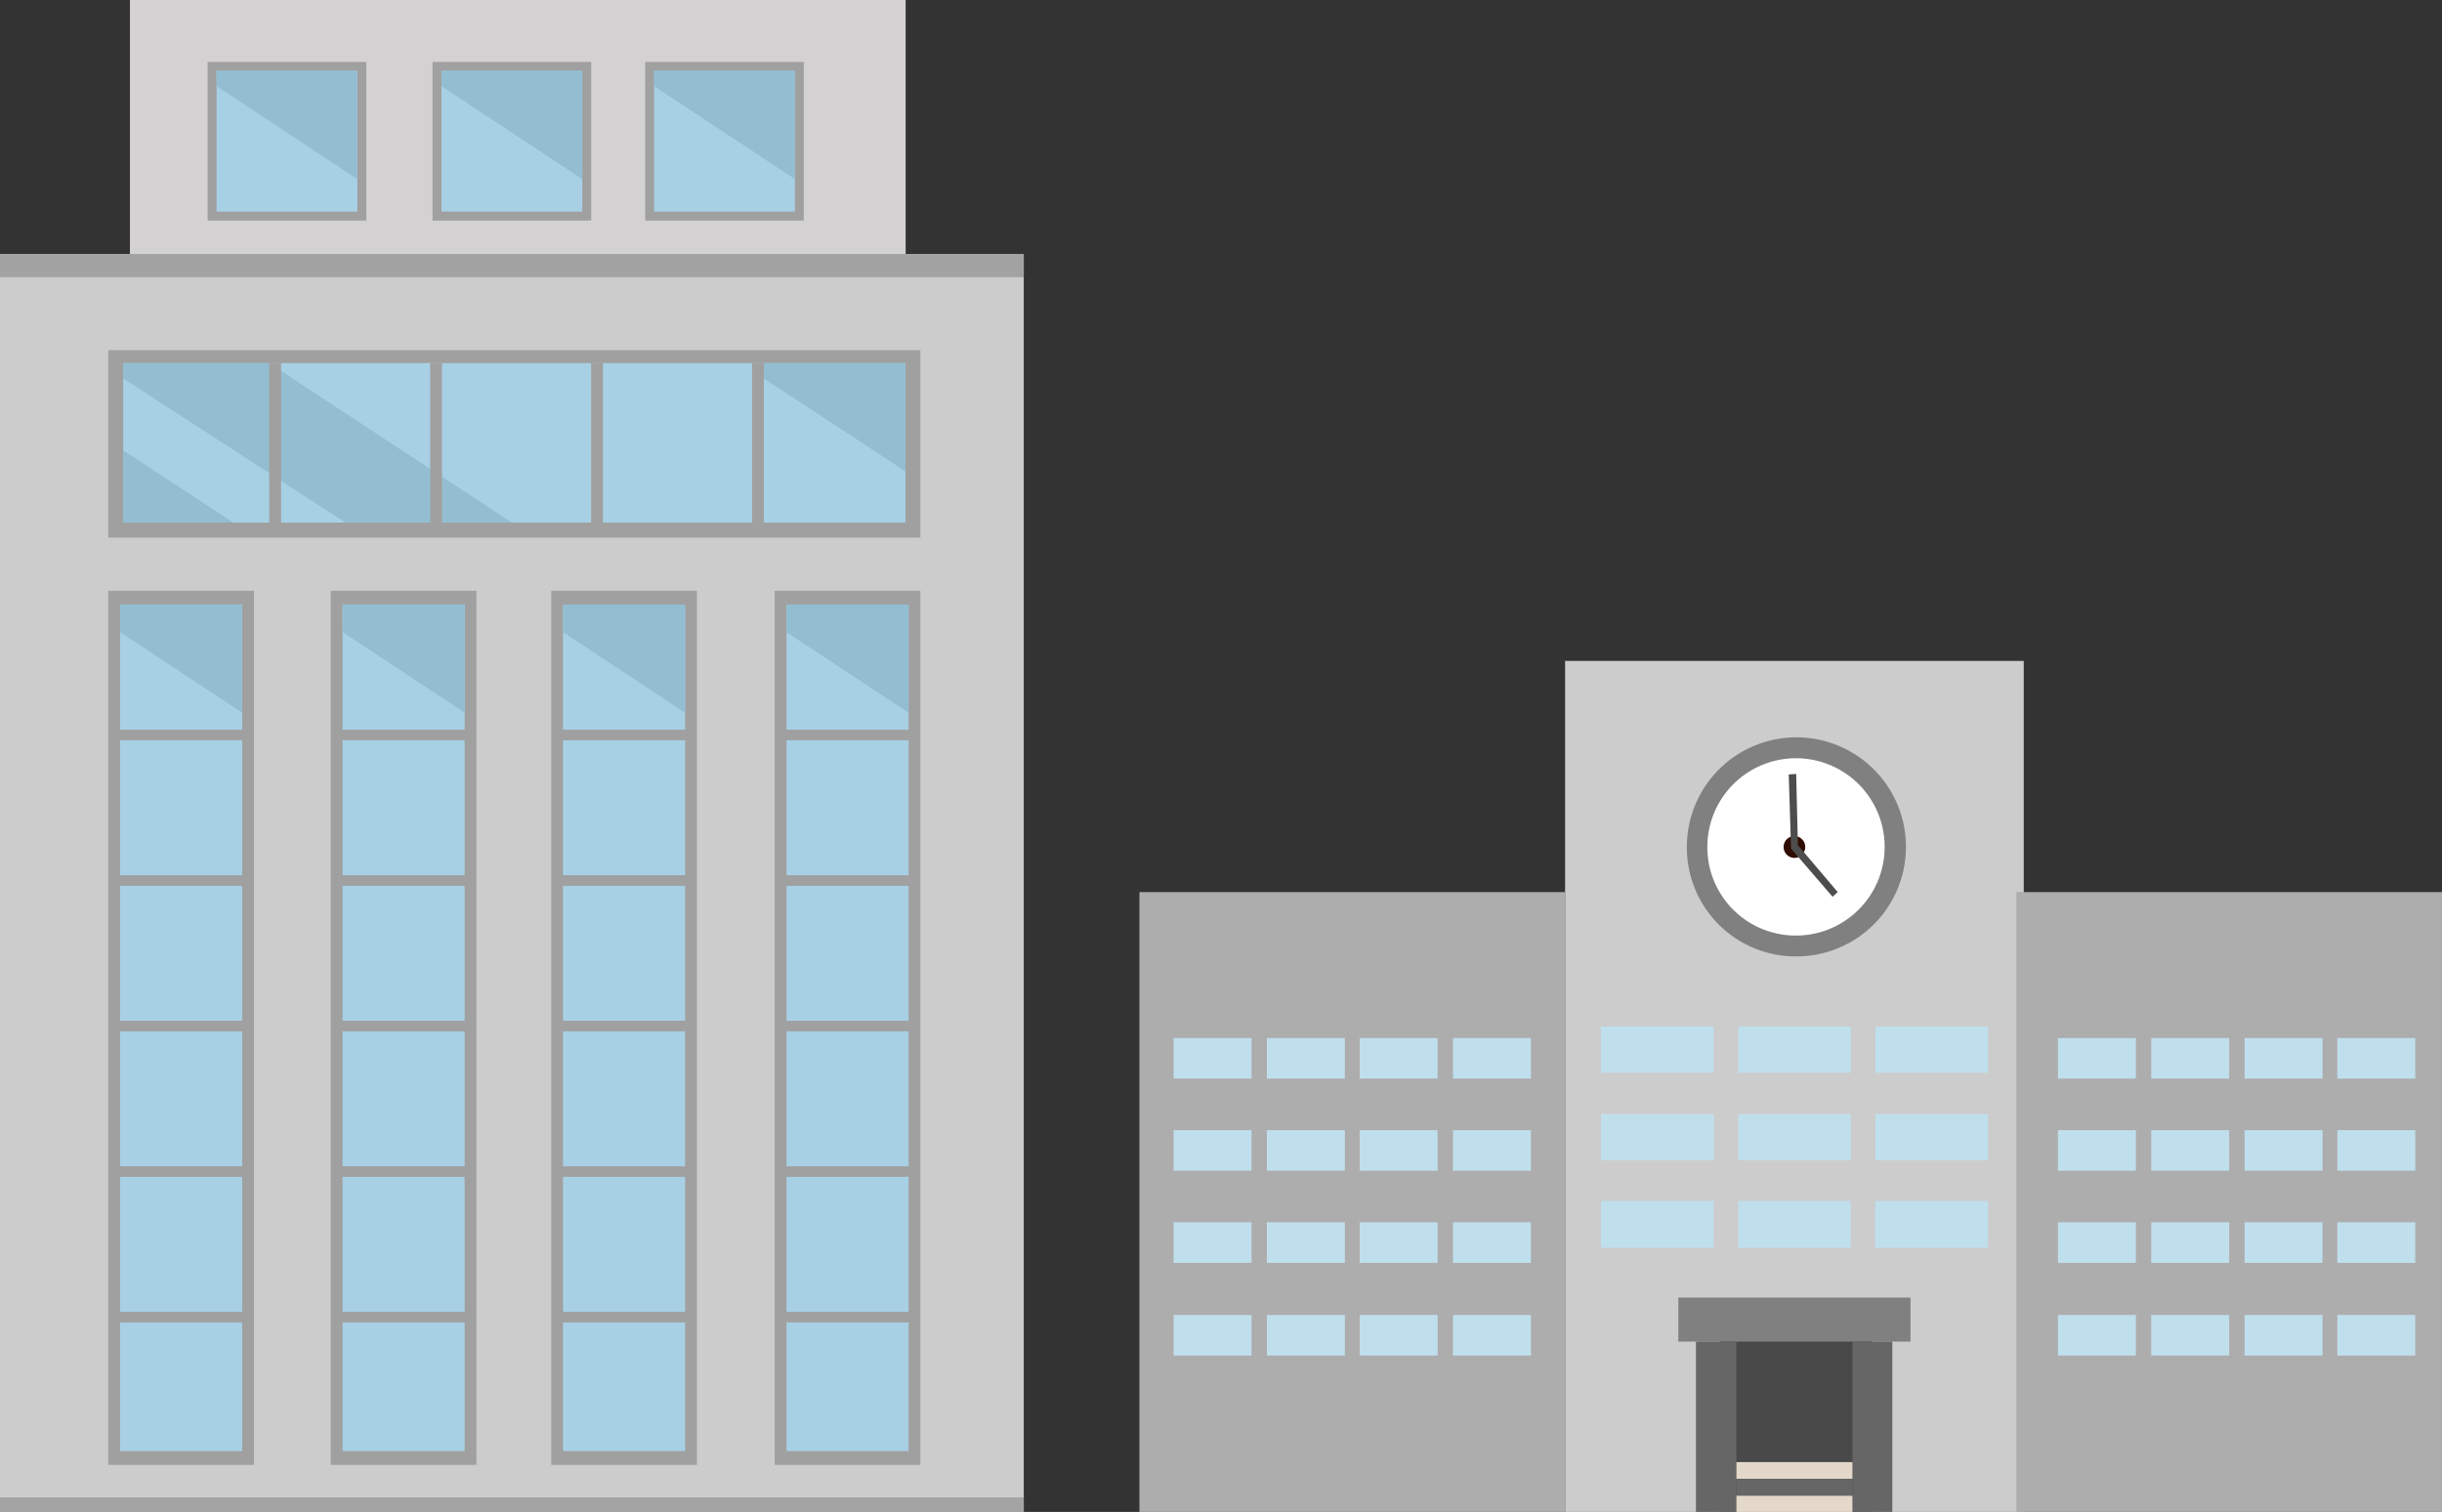 <svg id="コンポーネント_49_1" data-name="コンポーネント 49 – 1" xmlns="http://www.w3.org/2000/svg" width="229.617" height="142.171" viewBox="0 0 229.617 142.171">
  <rect x="0" y="0" width="229.617" height="142.171" fill="#333333" stroke="none"/>
  <g id="グループ_32370" data-name="グループ 32370" transform="translate(0 0)">
    <g id="グループ_32369" data-name="グループ 32369" transform="translate(0 0)">
      <rect id="長方形_15042" data-name="長方形 15042" width="96.262" height="118.29" transform="translate(0 23.88)" fill="#ccc"/>
      <rect id="長方形_15043" data-name="長方形 15043" width="72.937" height="23.88" transform="translate(12.218)" fill="#d3d1d1"/>
      <rect id="長方形_15044" data-name="長方形 15044" width="14.917" height="14.917" transform="translate(19.523 5.824)" fill="#a0a0a0"/>
      <rect id="長方形_15045" data-name="長方形 15045" width="14.917" height="14.917" transform="translate(40.672 5.824)" fill="#a0a0a0"/>
      <rect id="長方形_15046" data-name="長方形 15046" width="14.917" height="14.917" transform="translate(60.665 5.824)" fill="#a0a0a0"/>
      <rect id="長方形_15047" data-name="長方形 15047" width="13.236" height="13.236" transform="translate(20.363 6.664)" fill="#a8d0e5"/>
      <path id="パス_36637" data-name="パス 36637" d="M1605.075,773.611V772.17h13.236v10.179Z" transform="translate(-1584.712 -765.505)" fill="#93bed1" fill-rule="evenodd"/>
      <rect id="長方形_15048" data-name="長方形 15048" width="13.236" height="13.236" transform="translate(41.513 6.664)" fill="#a8d0e5"/>
      <rect id="長方形_15049" data-name="長方形 15049" width="13.236" height="13.236" transform="translate(61.506 6.664)" fill="#a8d0e5"/>
      <rect id="長方形_15050" data-name="長方形 15050" width="13.699" height="82.192" transform="translate(10.181 55.554)" fill="#a0a0a0"/>
      <rect id="長方形_15051" data-name="長方形 15051" width="11.477" height="79.601" transform="translate(11.292 56.85)" fill="#a8d0e5"/>
      <rect id="長方形_15052" data-name="長方形 15052" width="13.699" height="82.192" transform="translate(31.1 55.554)" fill="#a0a0a0"/>
      <rect id="長方形_15053" data-name="長方形 15053" width="11.477" height="79.601" transform="translate(32.211 56.85)" fill="#a8d0e5"/>
      <rect id="長方形_15054" data-name="長方形 15054" width="13.699" height="82.192" transform="translate(51.833 55.554)" fill="#a0a0a0"/>
      <rect id="長方形_15055" data-name="長方形 15055" width="11.477" height="79.601" transform="translate(52.944 56.85)" fill="#a8d0e5"/>
      <rect id="長方形_15056" data-name="長方形 15056" width="13.699" height="82.192" transform="translate(72.844 55.554)" fill="#a0a0a0"/>
      <rect id="長方形_15057" data-name="長方形 15057" width="11.477" height="79.601" transform="translate(73.955 56.85)" fill="#a8d0e5"/>
      <rect id="長方形_15058" data-name="長方形 15058" width="76.361" height="17.632" transform="translate(10.181 32.923)" fill="#a0a0a0"/>
      <rect id="長方形_15059" data-name="長方形 15059" width="73.555" height="14.995" transform="translate(11.584 34.147)" fill="#a8d0e5"/>
      <rect id="長方形_15060" data-name="長方形 15060" width="96.262" height="2.188" transform="translate(0 23.88)" fill="#a3a3a3"/>
      <rect id="長方形_15061" data-name="長方形 15061" width="96.262" height="1.362" transform="translate(0 140.808)" fill="#a3a3a3"/>
      <path id="パス_36638" data-name="パス 36638" d="M1624.8,773.611V772.17h13.236v10.179Z" transform="translate(-1583.288 -765.505)" fill="#93bed1" fill-rule="evenodd"/>
      <path id="パス_36639" data-name="パス 36639" d="M1643.448,773.611V772.17h13.236v10.179Z" transform="translate(-1581.943 -765.505)" fill="#93bed1" fill-rule="evenodd"/>
      <path id="パス_36640" data-name="パス 36640" d="M1655.06,818.978h11.477v10.179l-11.477-7.577Z" transform="translate(-1581.105 -762.129)" fill="#93bed1" fill-rule="evenodd"/>
      <path id="パス_36641" data-name="パス 36641" d="M1635.463,818.978h11.478v10.179l-11.478-7.577Z" transform="translate(-1582.519 -762.129)" fill="#93bed1" fill-rule="evenodd"/>
      <path id="パス_36642" data-name="パス 36642" d="M1616.125,818.968H1627.6v10.178l-11.478-7.577Z" transform="translate(-1583.914 -762.129)" fill="#93bed1" fill-rule="evenodd"/>
      <path id="パス_36643" data-name="パス 36643" d="M1596.614,818.968h11.477v10.178l-11.477-7.577Z" transform="translate(-1585.322 -762.129)" fill="#93bed1" fill-rule="evenodd"/>
      <path id="パス_36644" data-name="パス 36644" d="M1596.887,799.244V797.8h13.73l22.816,14.995H1617.78Z" transform="translate(-1585.302 -763.656)" fill="#93bed1" fill-rule="evenodd"/>
      <rect id="長方形_15062" data-name="長方形 15062" width="1.111" height="14.995" transform="translate(25.315 34.147)" fill="#a0a0a0"/>
      <rect id="長方形_15063" data-name="長方形 15063" width="1.111" height="14.995" transform="translate(40.448 34.147)" fill="#a0a0a0"/>
      <rect id="長方形_15064" data-name="長方形 15064" width="1.111" height="14.995" transform="translate(55.582 34.147)" fill="#a0a0a0"/>
      <rect id="長方形_15065" data-name="長方形 15065" width="1.111" height="14.995" transform="translate(70.715 34.147)" fill="#a0a0a0"/>
      <path id="パス_36645" data-name="パス 36645" d="M1653.074,799.244V797.8h13.314v10.179Z" transform="translate(-1581.249 -763.656)" fill="#93bed1" fill-rule="evenodd"/>
      <path id="パス_36646" data-name="パス 36646" d="M1607.247,812.246h-10.36v-6.8Z" transform="translate(-1585.302 -763.105)" fill="#93bed1" fill-rule="evenodd"/>
    </g>
    <rect id="長方形_15066" data-name="長方形 15066" width="12.773" height="0.995" transform="translate(10.634 68.617)" fill="#a0a0a0"/>
    <rect id="長方形_15067" data-name="長方形 15067" width="12.773" height="0.995" transform="translate(10.634 82.301)" fill="#a0a0a0"/>
    <rect id="長方形_15068" data-name="長方形 15068" width="12.773" height="0.995" transform="translate(10.634 95.985)" fill="#a0a0a0"/>
    <rect id="長方形_15069" data-name="長方形 15069" width="12.773" height="0.995" transform="translate(10.634 109.669)" fill="#a0a0a0"/>
    <rect id="長方形_15070" data-name="長方形 15070" width="12.773" height="0.995" transform="translate(10.634 123.354)" fill="#a0a0a0"/>
    <rect id="長方形_15071" data-name="長方形 15071" width="12.773" height="0.995" transform="translate(31.563 68.617)" fill="#a0a0a0"/>
    <rect id="長方形_15072" data-name="長方形 15072" width="12.773" height="0.995" transform="translate(31.563 82.301)" fill="#a0a0a0"/>
    <rect id="長方形_15073" data-name="長方形 15073" width="12.773" height="0.995" transform="translate(31.563 95.985)" fill="#a0a0a0"/>
    <rect id="長方形_15074" data-name="長方形 15074" width="12.773" height="0.995" transform="translate(31.563 109.669)" fill="#a0a0a0"/>
    <rect id="長方形_15075" data-name="長方形 15075" width="12.773" height="0.995" transform="translate(31.563 123.354)" fill="#a0a0a0"/>
    <rect id="長方形_15076" data-name="長方形 15076" width="12.773" height="0.995" transform="translate(52.296 68.617)" fill="#a0a0a0"/>
    <rect id="長方形_15077" data-name="長方形 15077" width="12.773" height="0.995" transform="translate(52.296 82.301)" fill="#a0a0a0"/>
    <rect id="長方形_15078" data-name="長方形 15078" width="12.773" height="0.995" transform="translate(52.296 95.985)" fill="#a0a0a0"/>
    <rect id="長方形_15079" data-name="長方形 15079" width="12.773" height="0.995" transform="translate(52.296 109.669)" fill="#a0a0a0"/>
    <rect id="長方形_15080" data-name="長方形 15080" width="12.773" height="0.995" transform="translate(52.296 123.354)" fill="#a0a0a0"/>
    <rect id="長方形_15081" data-name="長方形 15081" width="12.773" height="0.995" transform="translate(73.307 68.617)" fill="#a0a0a0"/>
    <rect id="長方形_15082" data-name="長方形 15082" width="12.773" height="0.995" transform="translate(73.307 82.301)" fill="#a0a0a0"/>
    <rect id="長方形_15083" data-name="長方形 15083" width="12.773" height="0.995" transform="translate(73.307 95.985)" fill="#a0a0a0"/>
    <rect id="長方形_15084" data-name="長方形 15084" width="12.773" height="0.995" transform="translate(73.307 109.669)" fill="#a0a0a0"/>
    <rect id="長方形_15085" data-name="長方形 15085" width="12.773" height="0.995" transform="translate(73.307 123.354)" fill="#a0a0a0"/>
  </g>
  <g id="グループ_32371" data-name="グループ 32371" transform="translate(107.139 62.152)">
    <rect id="長方形_15086" data-name="長方形 15086" width="43.127" height="80.019" transform="translate(40.024 0)" fill="#ccc"/>
    <rect id="長方形_15087" data-name="長方形 15087" width="14.34" height="18.411" transform="translate(54.578 61.608)" fill="#494949"/>
    <rect id="長方形_15088" data-name="長方形 15088" width="40.024" height="58.285" transform="translate(0 21.734)" fill="#adadad"/>
    <path id="パス_36647" data-name="パス 36647" d="M1634.352,695.107a10.3,10.3,0,1,0-10.114-10.295,10.231,10.231,0,0,0,10.114,10.295Z" transform="translate(-1572.764 -667.326)" fill="gray" fill-rule="evenodd"/>
    <path id="パス_36648" data-name="パス 36648" d="M1633.852,692.637a8.336,8.336,0,1,0-8.188-8.334,8.3,8.3,0,0,0,8.188,8.334Z" transform="translate(-1572.264 -666.817)" fill="#fff" fill-rule="evenodd"/>
    <path id="パス_36649" data-name="パス 36649" d="M1618.255,694.644h10.594V699h-10.594Zm0,16.4h10.594v4.412h-10.594Zm12.9,0h10.594v4.412H1631.15Zm12.9,0h10.594v4.412h-10.594Zm-25.791-8.17h10.594v4.357h-10.594Zm12.9,0h10.594v4.357H1631.15Zm0-8.226h10.594V699H1631.15Zm12.9,0h10.594V699h-10.594Zm0,8.226h10.594v4.357h-10.594Z" transform="translate(-1574.861 -660.272)" fill="#c0dfed" fill-rule="evenodd"/>
    <rect id="長方形_15089" data-name="長方形 15089" width="21.831" height="4.14" transform="translate(50.672 59.864)" fill="gray"/>
    <rect id="長方形_15090" data-name="長方形 15090" width="3.799" height="16.015" transform="translate(52.33 64.004)" fill="#666"/>
    <rect id="長方形_15091" data-name="長方形 15091" width="3.746" height="16.015" transform="translate(67.045 64.004)" fill="#666"/>
    <path id="パス_36650" data-name="パス 36650" d="M1588.5,695.451h7.331v3.812H1588.5Zm0,26.037h7.331V725.3H1588.5Zm8.774,0h7.332V725.3h-7.332Zm8.723,0h7.33V725.3H1606Zm8.775,0h7.33V725.3h-7.33Zm-26.272-8.716h7.331v3.814H1588.5Zm8.774,0h7.332v3.814h-7.332Zm8.723,0h7.33v3.814H1606Zm8.775,0h7.33v3.814h-7.33Zm-26.272-8.661h7.331v3.812H1588.5Zm8.774,0h7.332v3.812h-7.332Zm8.723,0h7.33v3.812H1606Zm-8.723-8.66h7.332v3.812h-7.332Zm8.723,0h7.33v3.812H1606Zm8.775,0h7.33v3.812h-7.33Zm0,8.66h7.33v3.812h-7.33Z" transform="translate(-1585.289 -659.989)" fill="#c0dfed" fill-rule="evenodd"/>
    <rect id="長方形_15092" data-name="長方形 15092" width="40.024" height="58.285" transform="translate(82.455 21.734)" fill="#adadad"/>
    <path id="パス_36651" data-name="パス 36651" d="M1683.673,695.451h-7.33v3.812h7.33Zm0,26.037h-7.33V725.3h7.33Zm-8.721,0h-7.33V725.3h7.33Zm-8.775,0h-7.331V725.3h7.331Zm-8.775,0h-7.33V725.3h7.33Zm26.272-8.716h-7.33v3.814h7.33Zm-8.721,0h-7.33v3.814h7.33Zm-8.775,0h-7.331v3.814h7.331Zm-8.775,0h-7.33v3.814h7.33Zm26.272-8.661h-7.33v3.812h7.33Zm-8.721,0h-7.33v3.812h7.33Zm-8.775,0h-7.331v3.812h7.331Zm8.775-8.66h-7.33v3.812h7.33Zm-8.775,0h-7.331v3.812h7.331Zm-8.775,0h-7.33v3.812h7.33Zm0,8.66h-7.33v3.812h7.33Z" transform="translate(-1563.71 -659.989)" fill="#c0dfed" fill-rule="evenodd"/>
    <rect id="長方形_15093" data-name="長方形 15093" width="10.915" height="1.58" transform="translate(56.129 75.334)" fill="#e3d8ca"/>
    <rect id="長方形_15094" data-name="長方形 15094" width="10.915" height="1.58" transform="translate(56.129 76.914)" fill="#666"/>
    <rect id="長方形_15095" data-name="長方形 15095" width="10.915" height="1.525" transform="translate(56.129 78.494)" fill="#e3d8ca"/>
    <path id="パス_36652" data-name="パス 36652" d="M1631.991,683.443a1.025,1.025,0,0,0,1.016-1.034,1.016,1.016,0,1,0-2.032,0,1.025,1.025,0,0,0,1.017,1.034Z" transform="translate(-1570.403 -664.923)" fill="#300c00" fill-rule="evenodd"/>
    <path id="パス_36653" data-name="パス 36653" d="M1635.45,688.606l-3.852-4.467-.054-.109v-.109l-.214-6.809.7-.054.161,6.7,3.746,4.412Z" transform="translate(-1570.278 -666.436)" fill="#4d4d4d" fill-rule="evenodd"/>
  </g>
</svg>
